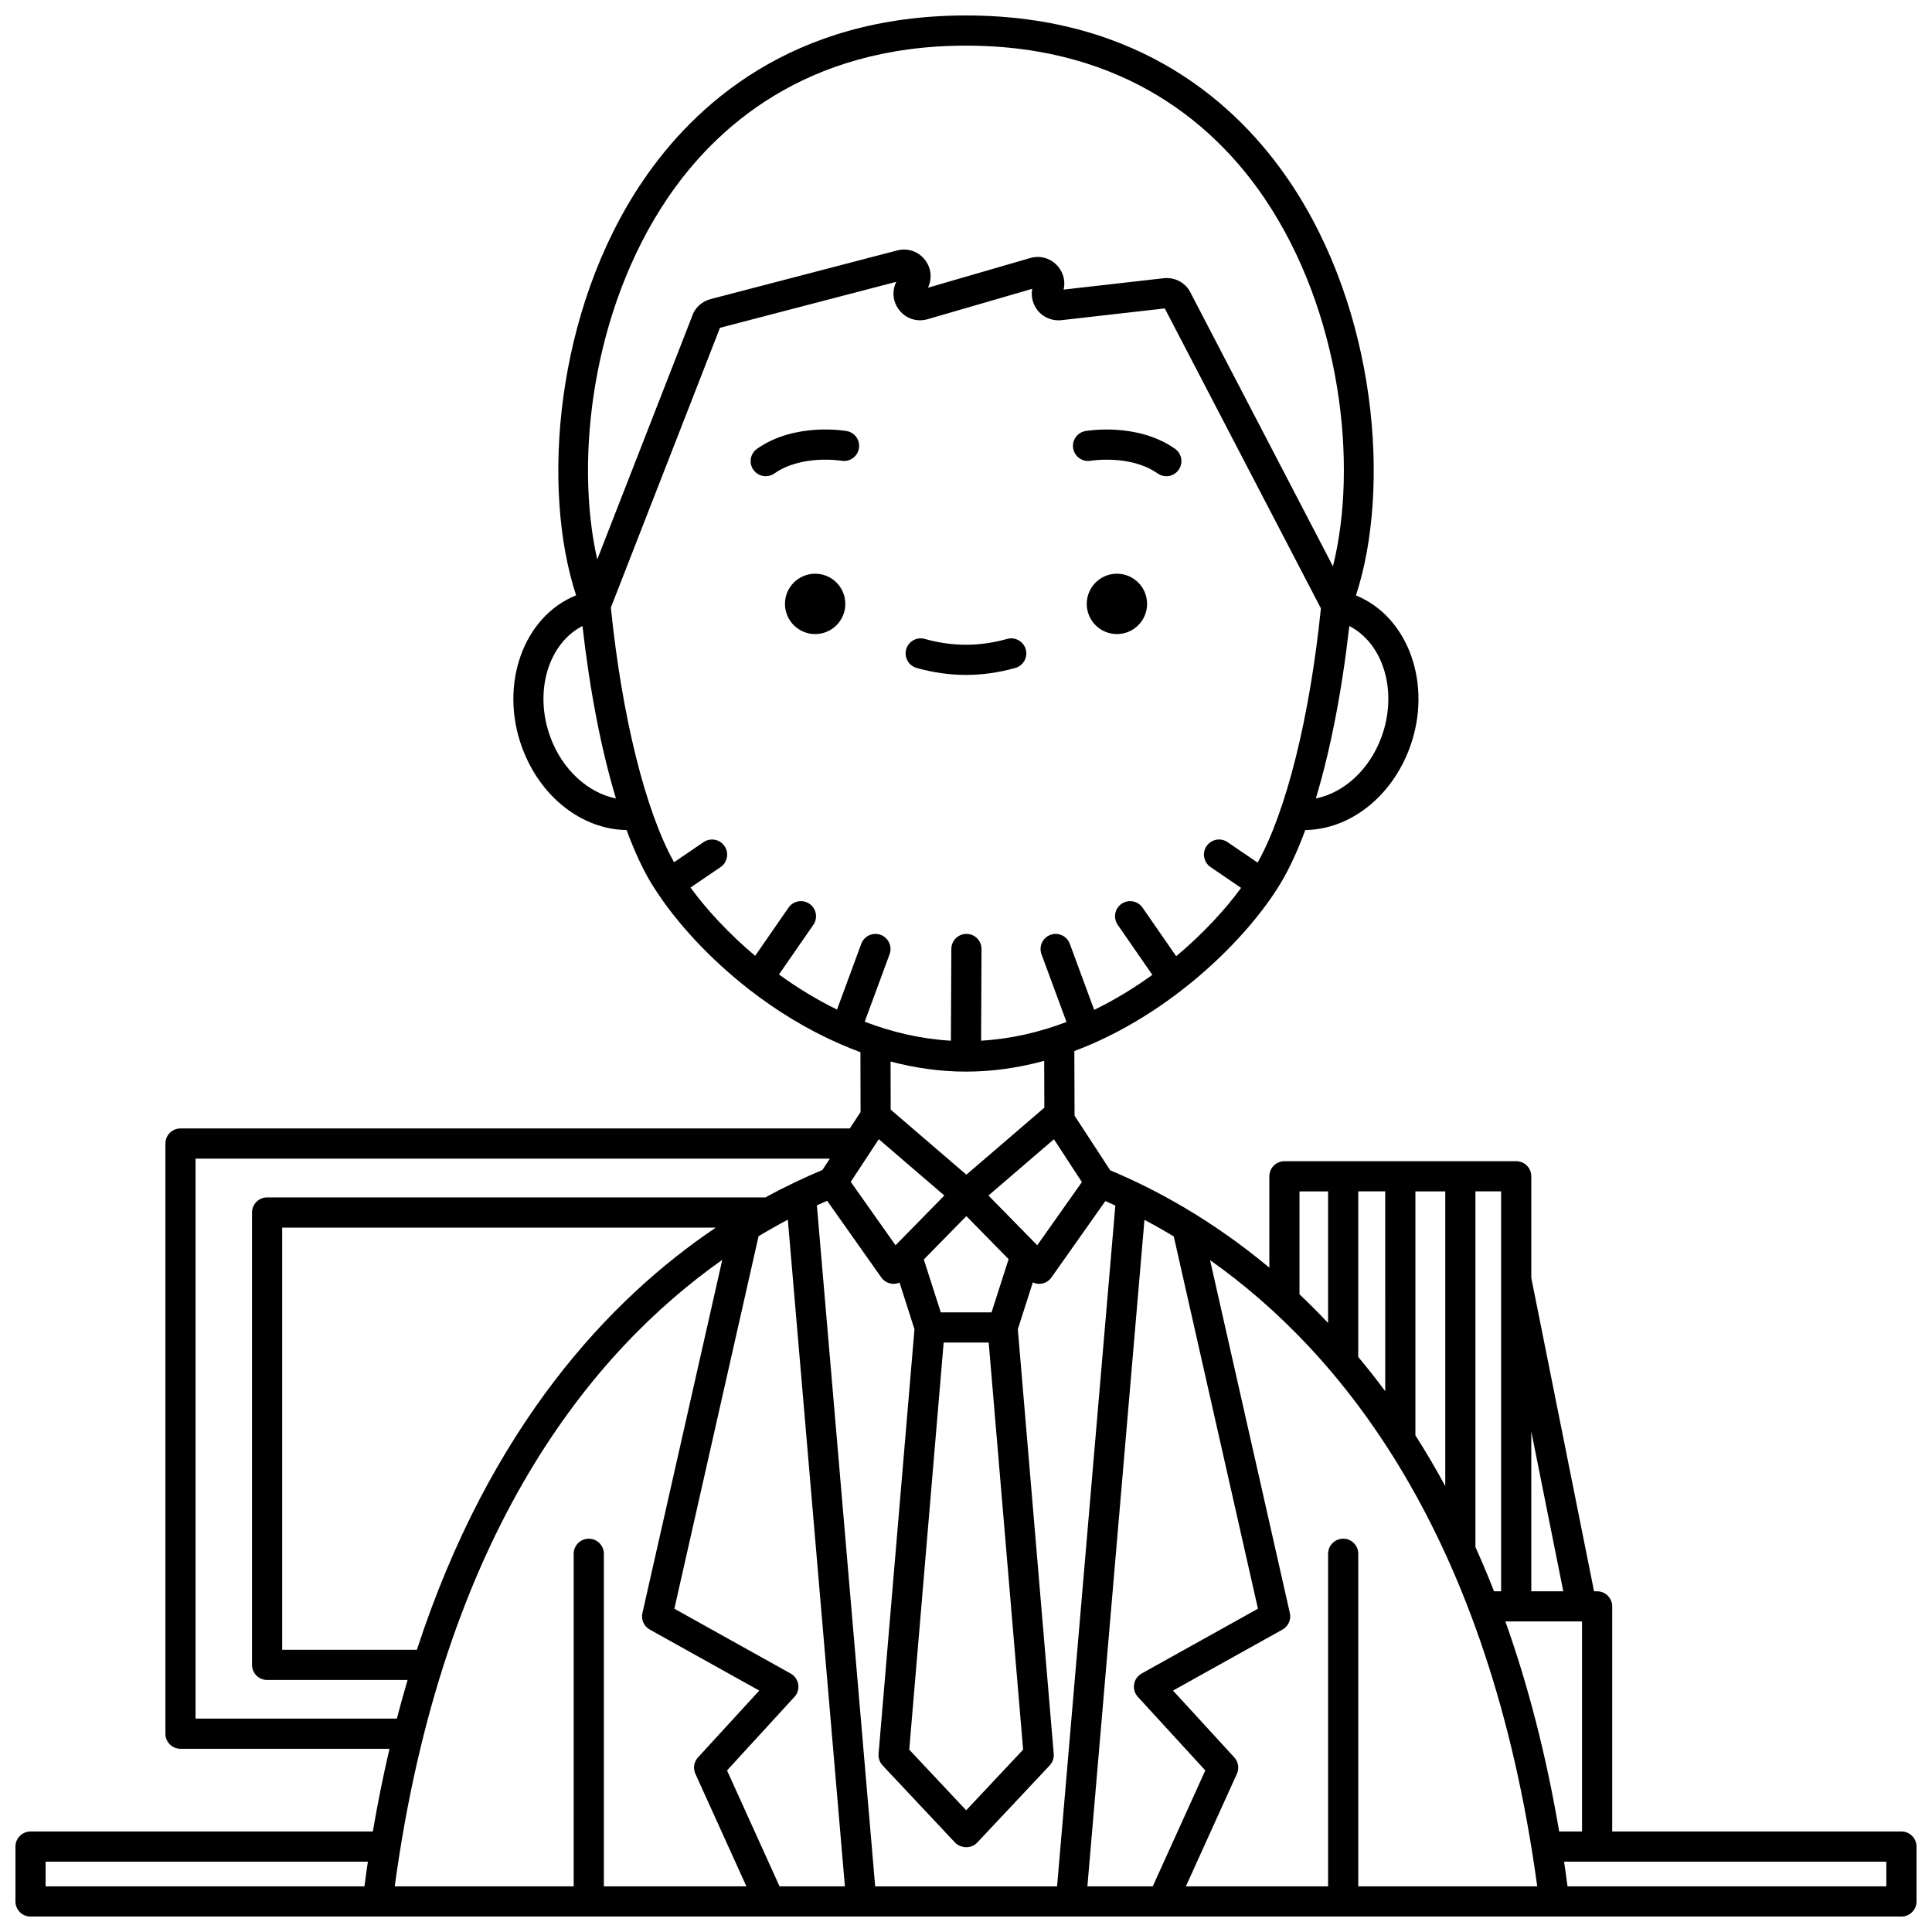 <?xml version="1.0" encoding="UTF-8"?>
<!-- Uploaded to: ICON Repo, www.svgrepo.com, Generator: ICON Repo Mixer Tools -->
<svg width="800px" height="800px" version="1.1" viewBox="144 144 512 512" xmlns="http://www.w3.org/2000/svg">
 <defs>
  <clipPath id="a">
   <path d="m148.09 148.09h503.81v503.81h-503.81z"/>
  </clipPath>
 </defs>
 <g clip-path="url(#a)">
  <path d="m647.9 629.36h-76.652v-59.652c0-2.207-1.789-4-4-4h-0.809l-16.633-83.066v-26.914c0-2.207-1.789-4-4-4l-61.418 0.004c-2.211 0-4 1.793-4 4v24.211c-15.156-12.637-29.988-20.695-42.164-25.797l-9.453-14.488-0.062-17.117c25.777-9.664 46.078-30.164 54.664-44.473 2.328-3.879 4.516-8.637 6.539-14.094 11.781-0.168 22.863-8.73 27.684-21.844 6.109-16.617-0.289-34.668-14.258-40.336 9.316-28.418 5.523-75.562-17.629-109.76-13.562-20.047-39.445-43.938-85.699-43.938-46.281 0-72.168 23.906-85.734 43.969-23.133 34.195-26.918 81.301-17.605 109.7-14.008 5.644-20.43 23.723-14.309 40.359 4.82 13.121 15.902 21.68 27.684 21.848 2.023 5.457 4.211 10.215 6.539 14.094 0.434 0.715 0.949 1.477 1.434 2.223 0.031 0.051 0.031 0.109 0.066 0.16 0.039 0.055 0.094 0.098 0.133 0.152 5.246 7.93 13.633 17.301 24.332 25.633 0.062 0.047 0.094 0.121 0.16 0.164 0.039 0.027 0.094 0.035 0.133 0.062 7.039 5.445 15.051 10.398 23.762 14.195 0.039 0.016 0.062 0.047 0.105 0.062 0.031 0.012 0.062 0.008 0.098 0.016 1.715 0.742 3.441 1.465 5.215 2.109l0.035 15.859-2.856 4.344h-177.37c-2.211 0-4 1.793-4 4v156.4c0 2.207 1.789 4 4 4h55.387c-1.641 7-3.113 14.301-4.414 21.914h-90.711c-2.211 0-4 1.793-4 4v14.547c0 2.207 1.789 4 4 4h91.965c0.008 0 0.012-0.004 0.02-0.004h55.938c0.008 0 0.012 0.004 0.02 0.004 0.012-0.004 0.016-0.008 0.023-0.008h199.88c0.008 0 0.012 0.004 0.02 0.004 0.008 0 0.012-0.004 0.02-0.004h54.496c0.008 0 0.012 0.004 0.02 0.004h93.406c2.211 0 4-1.793 4-4v-14.547c0-2.203-1.789-3.996-4-3.996zm-90.699 0c-3.551-20.789-8.414-39.281-14.262-55.656h20.316v55.656zm-57.242-77.59c-2.211 0-4 1.793-4 4v88.133h-37.688l13.52-29.824c0.66-1.461 0.387-3.172-0.695-4.352l-16.234-17.707 29.008-16.164c1.551-0.863 2.348-2.644 1.957-4.375l-21.145-93.527c34.41 24.281 73.93 72.145 86.699 165.95h-47.426v-88.133c0-2.211-1.785-4.004-3.996-4.004zm-146.43 35.73-30.816-17.172 22.316-98.719c2.644-1.59 5.231-3.051 7.754-4.383l15.125 176.68h-17.316l-13.922-30.719 17.867-19.492c0.828-0.902 1.195-2.133 1-3.34-0.199-1.203-0.938-2.258-2.008-2.852zm-99.047-6.293h-35.699v-111.88h114.92c-28.023 18.879-59.824 52.461-79.223 111.88zm106-117.77c0.918-0.418 1.832-0.832 2.723-1.219l14.348 20.32c0.688 0.969 1.762 1.582 2.945 1.68 0.105 0.008 0.215 0.012 0.32 0.012 0.547 0 1.078-0.117 1.57-0.328l3.957 12.359-9.516 112.52c-0.098 1.133 0.293 2.246 1.07 3.074l19.172 20.418c0.75 0.805 1.914 1.258 3.023 1.258 1.109 0 2.16-0.457 2.914-1.258l19.172-20.418c0.777-0.828 1.168-1.941 1.07-3.074l-9.516-112.52 3.977-12.418c0.52 0.238 1.078 0.391 1.664 0.391 0.105 0 0.215-0.004 0.32-0.012 1.184-0.098 2.258-0.711 2.945-1.68l14.293-20.25c0.867 0.375 1.75 0.781 2.644 1.188l-15.438 180.43h-48.207zm16.406-17.539 17.371 14.926-12.93 13.184-11.871-16.809zm23.211 20.387 11.191 11.406-4.523 14.105h-13.449l-4.496-14.023zm-6.019 33.508h11.934l9.125 107.88-15.09 16.074-15.09-16.074zm53.211-32.52c2.527 1.336 5.121 2.801 7.773 4.398l22.305 98.652-30.816 17.172c-1.07 0.598-1.809 1.648-2.004 2.856-0.195 1.207 0.172 2.438 1 3.34l17.867 19.492-13.93 30.723h-17.316zm71.805 57.102v-64.648h7.914v78.105c-2.566-4.719-5.203-9.207-7.914-13.457zm-7.996-11.684c-2.348-3.184-4.738-6.188-7.148-9.082v-43.883h7.144zm47.188 53.016h-8.48v-42.344zm-16.477 0h-1.879c-1.586-4.043-3.227-7.953-4.926-11.727v-94.254h6.805zm-53.43-105.98h7.574v34.871c-2.516-2.66-5.039-5.203-7.574-7.586zm-69.5 14.281-12.93-13.184 17.352-14.914 7.41 11.348zm91.207-134.64c-3.188 8.66-10.027 14.781-17.379 16.227 3.856-12.75 6.914-28.355 8.871-45.699 9.074 4.672 12.934 17.434 8.508 29.473zm-189.19-142.82c12.48-18.457 36.34-40.453 79.109-40.453 42.742 0 66.594 21.98 79.078 40.418 20.402 30.148 24.859 70.809 18.16 97.566l-37.555-72.152c-1.23-2.828-4.129-4.531-7.269-4.199l-26.555 3.019c0.512-2.137-0.008-4.379-1.473-6.125-1.832-2.172-4.656-3.027-7.383-2.242l-27.086 7.863c1.117-2.32 0.891-5.055-0.648-7.184-1.719-2.375-4.664-3.434-7.5-2.695l-49.461 12.898c-2.348 0.613-4.246 2.43-4.867 4.473l-25.172 64.527c-6.043-26.738-1.309-66.254 18.621-95.715zm-31.039 142.82c-4.426-12.039-0.566-24.805 8.504-29.473 1.961 17.34 5.019 32.953 8.871 45.703-7.32-1.449-14.191-7.57-17.375-16.23zm37.133 39.848 7.965-5.43c1.824-1.242 2.297-3.731 1.051-5.559-1.242-1.824-3.727-2.297-5.559-1.051l-7.82 5.332c-7.594-13.629-13.797-38.578-16.742-67.492l28.914-74.145 46.73-12.184c-1.184 2.367-0.949 5.172 0.664 7.336 1.773 2.394 4.766 3.406 7.633 2.57l27.723-8.051c-0.344 1.848 0.059 3.785 1.172 5.363 1.484 2.102 3.984 3.223 6.566 2.945l27.391-3.113 41.375 79.492c-2.957 28.895-9.172 53.801-16.773 67.375l-7.969-5.43c-1.828-1.246-4.309-0.777-5.559 1.051-1.246 1.824-0.773 4.309 1.051 5.555l8.102 5.523c-4.25 5.789-10.098 12.148-17.203 18.113l-8.918-12.879c-1.254-1.816-3.75-2.269-5.566-1.012-1.816 1.254-2.266 3.75-1.012 5.566l9.176 13.254c-4.746 3.441-9.906 6.602-15.414 9.285l-6.461-17.52c-0.766-2.074-3.082-3.144-5.133-2.367-2.074 0.766-3.129 3.062-2.371 5.133l6.625 17.957c-7.137 2.723-14.73 4.496-22.625 4.961l0.109-24.285c0.012-2.207-1.77-4.008-3.977-4.016h-0.02c-2.199 0-3.988 1.781-4 3.984l-0.121 24.324c-7.973-0.469-15.637-2.269-22.836-5.035l6.594-17.887c0.758-2.074-0.297-4.371-2.371-5.137-2.07-0.754-4.371 0.301-5.133 2.367l-6.43 17.438c-5.492-2.691-10.645-5.856-15.379-9.301l9.105-13.156c1.254-1.816 0.805-4.305-1.012-5.566-1.82-1.258-4.309-0.805-5.566 1.012l-8.84 12.773c-7.086-5.965-12.906-12.312-17.137-18.098zm72.957 48.777h0.004 0.02c7.152 0 14.098-1.047 20.746-2.856l0.047 12.406-20.664 17.762-20.059-17.242-0.031-12.746c6.406 1.68 13.074 2.672 19.938 2.676zm-204.13 171.46v-148.41h168.11l-1.988 3.019c-4.688 1.957-9.762 4.344-15.102 7.266h-132.05c-2.211 0-4 1.793-4 4v119.88c0 2.207 1.789 4 4 4h37.23c-0.988 3.336-1.938 6.75-2.848 10.242zm-39.73 37.906h85.402c-0.324 2.156-0.621 4.348-0.914 6.551h-84.488zm179.32-159.48-21.16 93.605c-0.391 1.73 0.406 3.512 1.957 4.375l29.008 16.164-16.234 17.707c-1.082 1.18-1.355 2.894-0.695 4.352l13.523 29.824h-37.777v-88.133c0-2.207-1.789-4-4-4-2.211 0-4 1.793-4 4l0.004 88.133h-47.426c12.773-93.887 52.344-141.75 86.801-166.03zm308.49 166.03h-84.488c-0.297-2.203-0.59-4.398-0.914-6.551h85.402z"/>
 </g>
 <path d="m447.99 304.04c0 4.414-3.582 7.996-7.996 7.996-4.418 0-7.996-3.582-7.996-7.996 0-4.418 3.578-8 7.996-8 4.414 0 7.996 3.582 7.996 8"/>
 <path d="m433.02 266.11c0.109-0.02 10.555-1.723 17.77 3.363 0.703 0.496 1.504 0.73 2.301 0.73 1.254 0 2.496-0.59 3.269-1.695 1.273-1.805 0.84-4.297-0.965-5.57-9.98-7.027-23.195-4.801-23.754-4.703-2.172 0.383-3.613 2.445-3.242 4.617 0.383 2.172 2.481 3.633 4.621 3.258z"/>
 <path d="m368.02 304.04c0 4.414-3.582 7.996-7.996 7.996-4.418 0-8-3.582-8-7.996 0-4.418 3.582-8 8-8 4.414 0 7.996 3.582 7.996 8"/>
 <path d="m346.93 270.2c0.797 0 1.594-0.234 2.301-0.73 7.215-5.082 17.664-3.383 17.77-3.363 2.168 0.359 4.242-1.074 4.617-3.246 0.387-2.176-1.066-4.25-3.242-4.629-0.562-0.098-13.77-2.332-23.754 4.703-1.805 1.273-2.238 3.766-0.965 5.57 0.781 1.102 2.016 1.695 3.273 1.695z"/>
 <path d="m386.91 321.01c4.34 1.23 8.742 1.852 13.082 1.852 4.344 0 8.75-0.625 13.082-1.852 2.125-0.602 3.359-2.812 2.754-4.934-0.602-2.129-2.828-3.352-4.934-2.754-7.262 2.055-14.551 2.055-21.812 0-2.106-0.602-4.34 0.629-4.934 2.754-0.594 2.117 0.637 4.328 2.762 4.934z"/>
</svg>